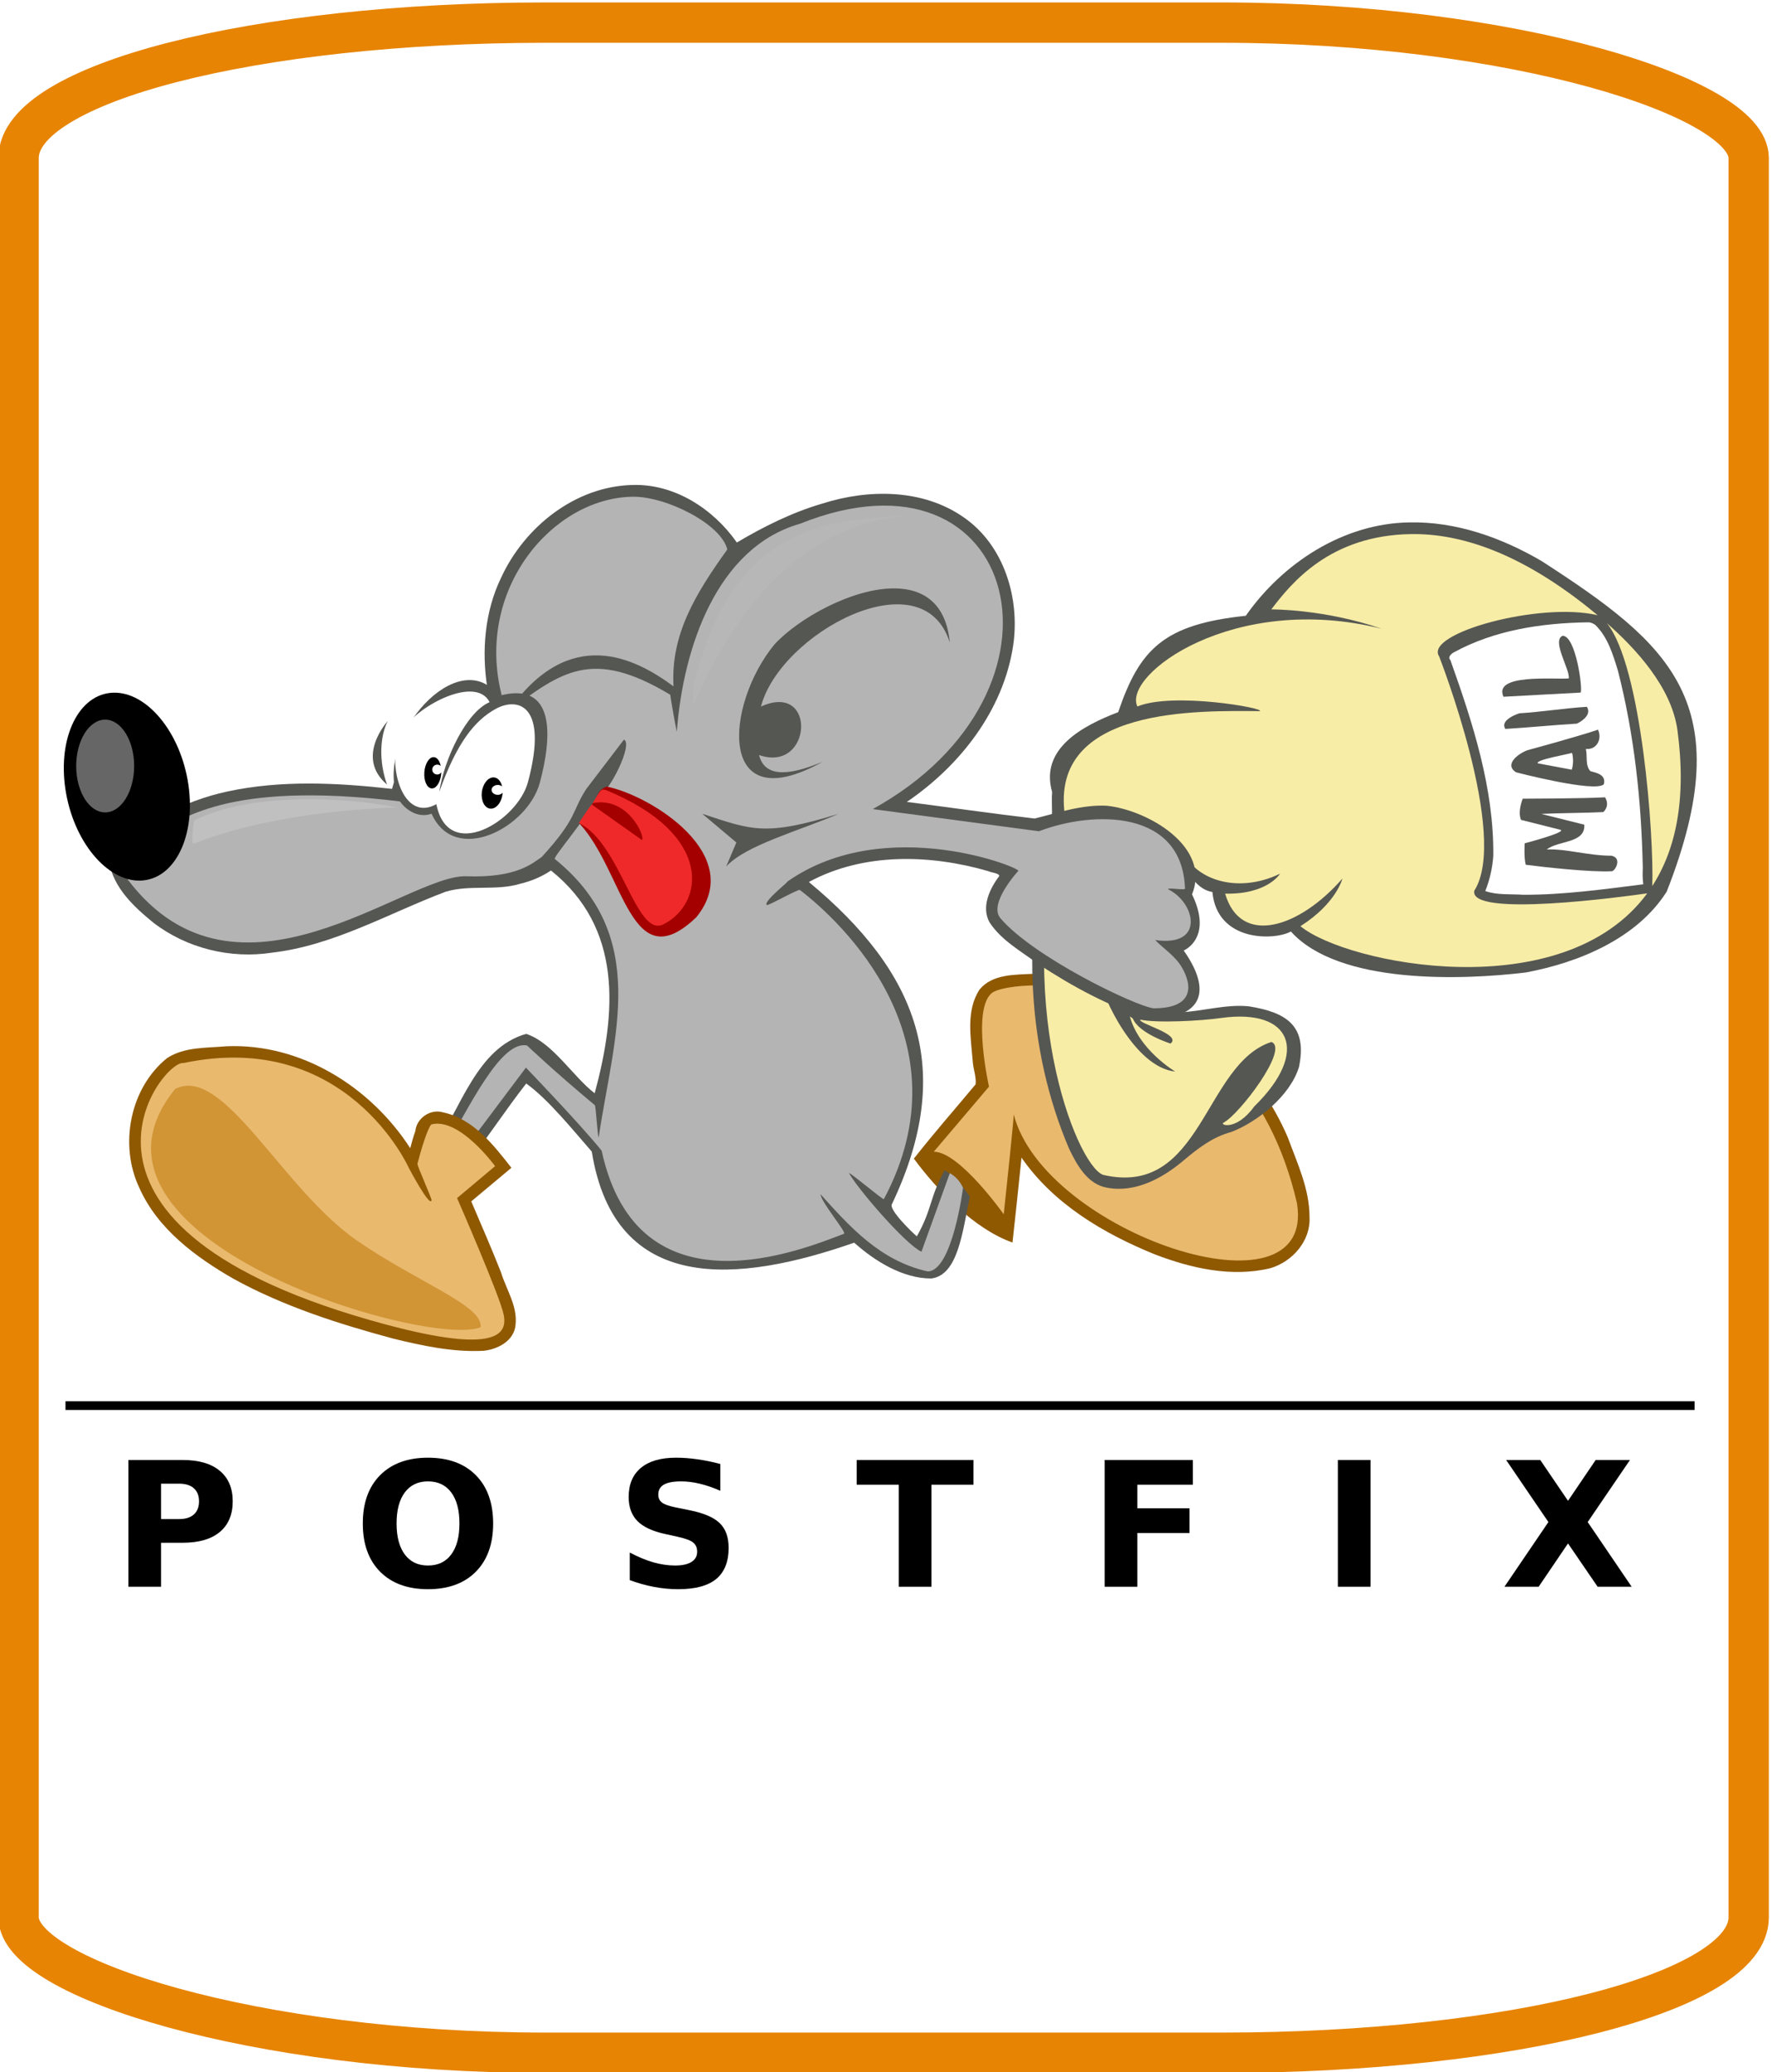 <?xml version="1.0" encoding="UTF-8" standalone="no"?>
<!-- Created with Inkscape (http://www.inkscape.org/) -->

<svg
   xmlns:dc="http://purl.org/dc/elements/1.1/"
   xmlns:cc="http://creativecommons.org/ns#"
   xmlns:rdf="http://www.w3.org/1999/02/22-rdf-syntax-ns#"
   xmlns:svg="http://www.w3.org/2000/svg"
   xmlns="http://www.w3.org/2000/svg"
   xmlns:sodipodi="http://sodipodi.sourceforge.net/DTD/sodipodi-0.dtd"
   xmlns:inkscape="http://www.inkscape.org/namespaces/inkscape"
   id="svg2"
   sodipodi:version="0.32"
   inkscape:version="0.48.5 r10040"
   width="136.1"
   height="159.1"
   version="1.0"
   sodipodi:docname="postfixLogo.svg"
   inkscape:output_extension="org.inkscape.output.svg.inkscape"
   sodipodi:modified="true">
  <defs
     id="defs5">
    <filter
       color-interpolation-filters="sRGB"
       id="filter5275-6"
       height="1.477"
       y="-0.238"
       width="1.097"
       x="-0.048"
       inkscape:collect="always">
      <feGaussianBlur
         id="feGaussianBlur5277-8"
         stdDeviation="4.17"
         inkscape:collect="always" />
    </filter>
  </defs>
  <sodipodi:namedview
     inkscape:window-height="746"
     inkscape:window-width="1366"
     inkscape:pageshadow="2"
     inkscape:pageopacity="0.0"
     guidetolerance="10.0"
     gridtolerance="10.0"
     objecttolerance="10.0"
     borderopacity="1.0"
     bordercolor="#666666"
     pagecolor="#ffffff"
     id="base"
     inkscape:zoom="2"
     inkscape:cx="114.87204"
     inkscape:cy="46.201177"
     inkscape:window-x="0"
     inkscape:window-y="0"
     inkscape:current-layer="g30057"
     showgrid="false"
     fit-margin-top="0"
     fit-margin-left="0"
     fit-margin-right="0"
     fit-margin-bottom="0"
     inkscape:window-maximized="1" />
  <g
     id="g3045"
     transform="matrix(0.966,0,0,0.966,-635.246,48.659)">
    <g
       id="g3018"
       transform="matrix(0.308,0,0,0.308,454.324,-0.563)">
      <g
         transform="matrix(3.358,0,0,3.358,-2463.175,3305.003)"
         id="g30057">
        <g
           id="g3045-5"
           transform="matrix(0.748,0,0,0.748,443.604,-994.511)">
          <g
             id="g3018-2"
             transform="matrix(0.308,0,0,0.308,454.324,-0.563)">
            <g
               id="g16185"
               transform="matrix(0.949,0,0,0.949,644.792,-119.646)">
              <path
                 inkscape:connector-curvature="0"
                 sodipodi:nodetypes="ccccccccccccc"
                 id="path5302"
                 d="m 354.638,297.079 c -6.494,0.326 -14.421,0.024 -18.957,5.483 -4.877,7.392 -3.101,16.863 -2.432,25.186 0.144,2.704 1.331,5.635 1.021,8.165 -8.516,10.233 -13.46,15.679 -21.718,26.116 8.224,11.133 21.226,24.751 34.687,29.49 1.076,-9.946 2.17,-19.891 3.166,-29.845 11.211,16.254 28.879,26.689 46.871,34.008 12.792,4.9 27.062,8.157 40.67,4.847 7.725,-2.299 14.184,-9.6 13.732,-17.954 0.017,-9.841 -4.311,-18.93 -7.632,-27.992 -10.485,-24.373 -31.33,-44.336 -56.803,-52.348 -10.466,-3.513 -21.531,-5.352 -32.604,-5.155 z"
                 style="color:#000000;fill:#8f5902;fill-opacity:1;fill-rule:nonzero;stroke:none;stroke-width:10;marker:none;visibility:visible;display:inline;overflow:visible;enable-background:accumulate" />
              <path
                 inkscape:connector-curvature="0"
                 id="path2207"
                 d="m 319.562,359.592 19.415,-22.867 c 0,0 -6.04,-26.75 0.863,-32.79 6.903,-6.04 88.015,-9.923 107.43,73.777 6.903,42.713 -89.309,10.355 -99.664,-31.495 0.863,-4.746 -3.452,35.378 -3.452,35.378 0,0 -15.532,-22.004 -24.592,-22.004 z"
                 style="color:#000000;fill:#e9b96e;fill-opacity:1;fill-rule:nonzero;stroke:none;stroke-width:10;marker:none;visibility:visible;display:inline;overflow:visible;enable-background:accumulate" />
              <path
                 inkscape:connector-curvature="0"
                 sodipodi:nodetypes="ccccccccccccccccccc"
                 id="path5331"
                 d="m 486.76,138.419 c -23.185,0.35 -44.484,14.242 -57.493,32.819 -28.893,3.027 -37.334,11.734 -44.861,33.873 -12.433,4.751 -27.63,12.778 -23.23,28.082 -0.417,4.564 0.741,9.329 -1.229,13.63 -9.22,36.644 -7.745,76.577 7.107,111.529 2.746,5.797 6.528,12.747 13.466,13.901 9.976,1.879 19.587,-3.399 26.948,-9.641 4.975,-4.21 10.302,-8.271 16.703,-9.945 9.317,-3.604 20.752,-12.797 23.796,-22.842 3.086,-14.635 -4.622,-19.239 -17.58,-21.317 -16.115,-1.707 -33.218,10.572 -47.64,-9.691 6.333,-11.635 16.555,-29.947 23.689,-41.124 3.017,4.644 5.882,9.778 11.09,10.635 1.685,17.741 22.027,17.022 27.603,13.868 16.808,18.734 60.333,17.104 82.628,14.403 18.705,-3.503 39.051,-11.953 49.5,-28.39 26.025,-66.235 1.182,-87.031 -43.983,-116.212 -14.019,-8.195 -30.022,-13.937 -46.512,-13.578 z"
                 style="color:#000000;fill:#555753;fill-opacity:1;fill-rule:nonzero;stroke:none;stroke-width:10;marker:none;visibility:visible;display:inline;overflow:visible;enable-background:accumulate" />
              <path
                 inkscape:connector-curvature="0"
                 sodipodi:nodetypes="csccccccscccssccccccscccccscccsc"
                 id="path2209"
                 d="m 487.455,142.524 c -28.573,0.404 -42.097,17.12 -49.222,26.47 0,0 18.541,-0.181 38.798,6.799 -52.082,-13.004 -91.204,16.255 -85.881,27.323 12.56,-5.191 45.264,0.639 43.024,1.634 -20.755,-0.091 -74.099,-1.879 -68.507,36.692 -18.915,63.456 3.661,122.632 13.423,126.293 34.865,8.088 35.429,-38.986 59.176,-46.705 6.414,2.319 -11.338,25.521 -16.77,28.327 -1.69,0.873 4.423,3.095 10.746,-5.663 19.684,-19.208 12.991,-34.474 -11.467,-31.119 -7.416,1.065 -22.751,1.867 -28.573,0.609 -0.969,1.351 14.759,5.184 10.596,8.402 0,0 -11.014,-3.434 -13.269,-8.805 0,0 -0.695,-0.493 -1.03,-0.755 3.17,11.83 15.956,19.4 15.956,19.4 -14.367,-1.436 -25.837,-26.859 -26.575,-32.634 0,0 28.198,-51.607 28.198,-47.336 3.635,12.44 19.902,17.863 35.212,10.438 0.07,-0.013 -4.397,7.348 -19.292,7.001 5.451,18.584 25.989,12.169 41.248,-5.302 0,-10e-6 -2.106,8.715 -14.762,16.744 16.276,13.393 92.368,28.681 121.93,-11.544 -8.213,1.172 -62.716,8.616 -60.81,-0.914 12.355,-19.219 -12.355,-82.368 -12.355,-82.368 -5.37,-8.104 35.486,-19.292 55.727,-14.466 -1.209,-1.007 -2.362,-1.94 -3.385,-2.754 -24.462,-19.474 -45.178,-26.005 -62.136,-25.766 z m 68.764,31.3 c 12.266,15.019 16.626,75.101 15.972,92.406 8.226,-12.683 12.12,-30.401 8.867,-54.684 -2.047,-15.28 -14.871,-28.95 -24.839,-37.722 z"
                 style="color:#000000;fill:#f8eda6;fill-opacity:1;fill-rule:nonzero;stroke:none;stroke-width:10;marker:none;visibility:visible;display:inline;overflow:visible;enable-background:accumulate" />
              <path
                 inkscape:connector-curvature="0"
                 sodipodi:nodetypes="ccccccccccccccccccccccccccccccccccccccccc"
                 id="path2242"
                 d="m 213.648,125.266 c -20.15,0.461 -37.998,14.724 -46.216,32.574 -5.759,11.846 -6.897,25.758 -4.878,38.558 -16.044,5.568 -29.124,19.191 -33.475,35.675 -19.247,-2.149 -39.048,-3.175 -58.082,0.965 -7.53,1.595 -14.734,4.401 -21.609,7.761 -5.013,1.454 -10.766,0.75 -15.045,4.26 -4.083,2.762 -5.637,7.952 -4.736,12.664 1.485,9.098 8.726,15.821 15.547,21.377 11.692,8.997 27.065,12.799 41.699,10.54 21.693,-2.496 40.959,-13.826 61.068,-21.416 8.449,-2.556 17.587,-0.238 26.089,-2.76 3.87,-0.928 7.63,-2.461 10.951,-4.704 25.203,20.181 23.061,49.832 15.368,78.309 -7.644,-5.869 -14.851,-17.927 -24.106,-20.884 -17.266,4.921 -22.763,25.64 -33.289,41.716 4.72,3.638 7.123,1.348 11.797,5.045 7.319,-9.436 14.161,-19.883 21.519,-29.316 7.767,5.529 16.774,16.782 23.057,23.926 8.121,50.642 51.679,46.174 92.27,32.014 7.149,6.406 17.092,12.637 27.132,12.586 9.268,-1.225 10.859,-15.73 13.529,-28.828 -3.956,-5.234 -3.737,-5.991 -8.862,-9.186 -5.432,9.783 -4.263,13.455 -9.77,23.196 -1.063,-0.799 -10.359,-9.683 -8.7,-11.444 22.418,-47.293 9.048,-81.359 -29.276,-113.092 19.212,-10.383 42.562,-9.743 63.032,-3.83 1.147,0.571 3.869,0.709 3.928,1.702 -3.36,4.497 -6.447,10.914 -3.408,16.337 4.151,6.35 11.061,10.094 17.001,14.556 12.271,8.072 25.391,15.169 39.459,19.537 20.769,-0.697 20.451,-11.958 11.802,-24.195 4.218,-2.134 8.601,-8.089 2.914,-19.761 6.802,-16.657 -15.454,-29.615 -29.953,-31.145 -8.697,-0.448 -17.089,2.453 -25.365,4.496 -15.016,-1.748 -29.948,-3.921 -44.957,-5.842 18.67,-12.695 33.885,-32.098 37.374,-54.852 2.506,-16.679 -3.192,-35.468 -17.481,-45.241 -14.364,-10 -33.5,-9.913 -49.693,-4.735 -10.575,3.095 -20.558,8.085 -29.968,13.657 -8.243,-11.784 -21.873,-20.67 -36.666,-20.219 z"
                 style="color:#000000;fill:#555753;fill-opacity:1;fill-rule:nonzero;stroke:none;stroke-width:10;marker:none;visibility:visible;display:inline;overflow:visible;enable-background:accumulate" />
              <path
                 inkscape:connector-curvature="0"
                 sodipodi:nodetypes="cccccsccccccscccccsccccccssscsscscccccccccccccccccccccccc"
                 id="path2161"
                 d="m 213.673,129.397 c -28.132,0.386 -55.529,32.589 -46.036,69.781 -24.236,6.06 -35.28,29.444 -35.058,37.387 -64.066,-7.932 -77.478,7.943 -84.8,9.163 -1.83,-3e-5 -21.333,-0.614 -11.57,18.301 38.44,50.643 98.095,-1.994 118.97,-1.236 17.932,0.652 23.367,-4.697 26.538,-6.782 12.697,-13.866 10.466,-15.969 15.701,-23.951 l 13.179,-17.271 c 3.332,1.025 -4.562,18.501 -10.824,22.033 -1.829,5.046 -14.128,19.236 -13.475,19.884 33.675,27.216 20.676,62.51 15.436,97.867 -0.432,-0.366 -0.949,-10.999 -1.373,-11.352 -14.067,-11.682 -23.805,-20.943 -23.805,-20.943 -9.157,-2.044 -20.544,21.942 -28.947,36.345 l 5.359,2.289 23.185,-30.866 c 4e-5,-10e-6 18.687,19.407 26.619,29.17 12.799,59.164 71.417,34.41 85.213,29.225 1.068,-0.401 -8.173,-11.242 -8.225,-13.869 10.117,11.198 20.797,23.34 37.631,27.099 8.7,-4e-5 12.453,-29.363 12.453,-29.363 -1.098,-2.445 -2.719,-4.054 -4.643,-5.176 l -9.974,27.609 c -5.683,-2.61 -22.444,-22.117 -25.464,-27.598 0.252,-0.457 12.013,9.566 12.255,9.11 29.662,-55.747 -14.806,-97.406 -29.54,-108.644 -0.555,-0.423 -11.139,5.628 -11.604,5.291 -1.491,-1.077 7.58,-8.133 7.253,-8.277 34.773,-24.315 83.532,-4.265 81.093,-3.655 0,-1e-5 -10.577,11.448 -6.229,16.564 11.587,13.631 47.154,30.773 53.809,31.66 13.925,0.041 13.968,-7.649 9.916,-14.504 -2.331,-3.943 -6.66,-6.697 -9.32,-9.492 17.777,2.594 14.097,-13.284 4.509,-17.856 0.06,-0.667 5.947,0.468 5.984,-0.189 -0.911,-27.852 -32.028,-27.56 -51.359,-20.185 L 298.1,239.177 c 74.933,-41.334 51.735,-131.304 -25.585,-100.282 -29.176,8.287 -41.114,43.529 -43.305,73.117 -0.497,-2.129 -2.06,-10.999 -2.307,-13.024 -27.551,-16.541 -38.217,-8.084 -56.78,5.62 21.304,-30.373 44.37,-18.607 57.928,-8.559 -1.031,-18.105 7.629,-32.415 18.906,-48.108 -2.075,-8.888 -21.41,-18.708 -33.282,-18.546 z m 92.033,32.213 c 10.084,0.054 18.169,5.107 19.485,19.035 -9.536,-30.395 -59.707,-3.244 -66.396,22.497 19.841,-9.019 18.024,23.596 -0.695,17.027 1.897,7.351 9.303,7.859 22.329,2.394 -37.217,20.775 -34.386,-19.891 -16.924,-41.222 8.448,-9.2 27.462,-19.809 42.2,-19.73 z m -67.554,79.214 c 17.303,5.687 21.998,8.043 48.005,0 -14.001,6.026 -32.837,11.085 -39.603,18.558 l 3.597,-8.465 -11.998,-10.093 z"
                 style="color:#000000;fill:#b4b4b4;fill-opacity:1;fill-rule:nonzero;stroke:none;stroke-width:10;marker:none;visibility:visible;display:inline;overflow:visible;enable-background:accumulate" />
              <path
                 inkscape:connector-curvature="0"
                 id="path5290"
                 d="m 70.92,322.536 c -7.025,0.632 -14.76,0.163 -20.889,4.117 -13.12,10.514 -16.978,30.487 -9.832,45.599 6.425,14.489 19.781,24.346 33.178,32.04 17.55,9.637 36.822,15.806 56.113,20.997 10.334,2.52 20.947,4.815 31.647,4.286 5.041,-0.459 10.88,-3.491 11.364,-9.086 0.762,-6.633 -3.246,-12.407 -5.122,-18.52 -3.305,-8.378 -6.921,-16.63 -10.45,-24.916 4.707,-3.933 9.411,-7.87 14.118,-11.802 -6.363,-8.131 -13.401,-17.201 -24.041,-19.485 -4.386,-1.338 -9.308,2.02 -9.73,6.564 -0.725,1.967 -1.252,3.997 -1.802,6.023 -13.911,-21.515 -38.366,-36.909 -64.556,-35.817 z"
                 style="color:#000000;fill:#8f5902;fill-opacity:1;fill-rule:nonzero;stroke:none;stroke-width:10;marker:none;visibility:visible;display:inline;overflow:visible;enable-background:accumulate" />
              <path
                 inkscape:connector-curvature="0"
                 sodipodi:nodetypes="cczcc"
                 id="path2259"
                 d="m 130.907,234.879 c 2.137,4.308 7.193,7.726 12.072,5.92 8.231,18.38 33.833,4.898 38.072,-10.923 4.18,-15.599 5.892,-36.09 -14.492,-30.468 -13.908,-18.797 -43.387,14.236 -35.651,35.471 z"
                 style="color:#000000;fill:#555753;fill-opacity:1;fill-rule:nonzero;stroke:none;stroke-width:10;marker:none;visibility:visible;display:inline;overflow:visible;enable-background:accumulate" />
              <path
                 inkscape:connector-curvature="0"
                 sodipodi:nodetypes="ccssccc"
                 id="path2168"
                 d="m 133.356,210.777 c -7.065,7.827 -2.017,34.064 11.303,26.664 4.091,20.748 28.531,5.978 32.201,-7.718 7.372,-27.511 -3.727,-29.974 -11.385,-25.735 -7.294,4.037 -13.629,11.829 -19.789,29.14 1.69,-11.46 9.526,-28.091 17.699,-31.53 -4.793,-9.441 -24.893,1.06 -30.029,9.18 z"
                 style="color:#000000;fill:#ffffff;fill-opacity:1;fill-rule:nonzero;stroke:none;stroke-width:10;marker:none;visibility:visible;display:inline;overflow:visible;enable-background:accumulate" />
              <path
                 inkscape:connector-curvature="0"
                 id="path2173"
                 d="m 164.857,228.044 c -2.033,-0.104 -3.912,2.28 -4.219,5.308 -0.307,3.028 1.061,5.571 3.094,5.674 2.033,0.104 3.912,-2.28 4.219,-5.308 0.01,-0.095 -0.006,-0.181 0,-0.275 -0.395,0.435 -0.967,0.732 -1.688,0.732 -1.199,0 -2.194,-0.774 -2.194,-1.739 0,-0.965 0.995,-1.739 2.194,-1.739 0.6,0 1.126,0.187 1.519,0.503 -0.432,-1.8 -1.498,-3.085 -2.925,-3.158 z"
                 style="color:#000000;fill:#000000;fill-opacity:1;fill-rule:nonzero;stroke:none;stroke-width:10;marker:none;visibility:visible;display:inline;overflow:visible;enable-background:accumulate" />
              <path
                 inkscape:connector-curvature="0"
                 style="color:#000000;fill:#000000;fill-opacity:1;fill-rule:nonzero;stroke:none;stroke-width:10;marker:none;visibility:visible;display:inline;overflow:visible;enable-background:accumulate"
                 d="m 143.769,220.918 c -1.656,-0.076 -3.143,2.334 -3.341,5.366 -0.198,3.032 0.958,5.555 2.613,5.631 1.656,0.076 3.143,-2.334 3.341,-5.366 0.006,-0.095 -0.008,-0.181 -0.005,-0.275 -0.314,0.44 -0.774,0.745 -1.36,0.755 -0.975,0.017 -1.798,-0.744 -1.814,-1.708 -0.016,-0.965 0.78,-1.752 1.755,-1.769 0.488,-0.008 0.919,0.171 1.244,0.482 -0.382,-1.794 -1.271,-3.064 -2.433,-3.117 z"
                 id="path2178" />
              <path
                 inkscape:connector-curvature="0"
                 sodipodi:nodetypes="ccccc"
                 id="path2292"
                 d="m 199.707,236.909 c -1.309,2.241 -3.12,6.229 -4.756,7.304 15.926,17.288 17.951,55.145 41.1,32.987 17.851,-21.875 -16.054,-42.857 -31.524,-45.942 -3.556,1.632 -2.378,2.436 -4.819,5.65 z"
                 style="color:#000000;fill:#a40000;fill-opacity:1;fill-rule:nonzero;stroke:none;stroke-width:10;marker:none;visibility:visible;display:inline;overflow:visible;enable-background:accumulate" />
              <path
                 inkscape:connector-curvature="0"
                 sodipodi:nodetypes="cccccscc"
                 id="path2180"
                 d="m 203.133,232.312 c -0.735,0.121 -1.429,1.29 -3.514,4.767 12.84,-2.493 18.871,12.718 17.246,12.921 L 199.255,237.532 c -2.417,3.141 -4.327,6.53 -4.576,6.53 14.761,6.905 20.155,40.417 29.741,35.656 14.449,-7.175 18.004,-31.725 -20.283,-47.284 -0.043,-0.014 -0.949,-0.13 -1.004,-0.121 z"
                 style="color:#000000;fill:#ef2929;fill-opacity:1;fill-rule:nonzero;stroke:none;stroke-width:10;marker:none;visibility:visible;display:inline;overflow:visible;enable-background:accumulate" />
              <path
                 transform="matrix(1.666,-0.19,0.239,1.323,-23.449,106.964)"
                 d="m 34.471,97.083 c 0,13.75 -5.738,24.896 -12.816,24.896 -7.078,0 -12.816,-11.146 -12.816,-24.896 0,-13.75 5.738,-24.896 12.816,-24.896 7.078,0 12.816,11.146 12.816,24.896 z"
                 sodipodi:ry="24.896051"
                 sodipodi:rx="12.816311"
                 sodipodi:cy="97.082977"
                 sodipodi:cx="21.655146"
                 id="path2185"
                 style="color:#000000;fill:#000000;fill-opacity:1;fill-rule:nonzero;stroke:none;stroke-width:10;marker:none;visibility:visible;display:inline;overflow:visible;enable-background:accumulate"
                 sodipodi:type="arc" />
              <path
                 inkscape:connector-curvature="0"
                 sodipodi:nodetypes="ccsscccssc"
                 id="path2205"
                 d="m 134.952,365.242 c 0,0 -21.842,-48.885 -79.224,-36.805 -7.335,-1.294 -55.32,58 71.188,91.898 39.68,10.632 42.713,3.02 41.419,-3.452 -1.294,-6.472 -16.395,-40.987 -16.395,-40.987 l 13.375,-11.218 c 0,0 -12.512,-17.258 -22.435,-14.669 -1.265,1.265 -3.582,8.788 -4.867,13.791 -0.176,0.687 5.115,12.269 4.957,12.89 -0.654,2.57 -8.018,-11.448 -8.018,-11.448 z"
                 style="color:#000000;fill:#e9b96e;fill-opacity:1;fill-rule:nonzero;stroke:none;stroke-width:10;marker:none;visibility:visible;display:inline;overflow:visible;enable-background:accumulate" />
              <path
                 inkscape:connector-curvature="0"
                 sodipodi:nodetypes="cscc"
                 id="path2282"
                 d="m 52.803,337.547 c 16.944,-8.742 37.469,34.926 63.834,53.198 21.474,14.882 44.572,22.904 43.587,30.543 -18.599,7.527 -150.062,-31.199 -107.421,-83.74 z"
                 style="opacity:0.6;color:#000000;fill:#c17d11;fill-opacity:1;fill-rule:nonzero;stroke:none;stroke-width:10;marker:none;visibility:visible;display:inline;overflow:visible;enable-background:accumulate" />
              <path
                 transform="matrix(0.412,0,0,0.466,663.29,-50.901)"
                 d="m -1516.736,590.006 c 0,19.318 -11.07,34.978 -24.726,34.978 -13.656,0 -24.726,-15.66 -24.726,-34.978 0,-19.318 11.07,-34.978 24.726,-34.978 13.656,0 24.726,15.66 24.726,34.978 z"
                 sodipodi:ry="34.978416"
                 sodipodi:rx="24.726122"
                 sodipodi:cy="590.00568"
                 sodipodi:cx="-1541.4626"
                 id="path2303"
                 style="opacity:0.4;color:#000000;fill:#ffffff;fill-opacity:1;fill-rule:nonzero;stroke:none;stroke-width:10;marker:none;visibility:visible;display:inline;overflow:visible;enable-background:accumulate"
                 sodipodi:type="arc" />
              <path
                 inkscape:connector-curvature="0"
                 transform="matrix(0.412,0,0,0.412,666.785,-14.643)"
                 sodipodi:nodetypes="cscc"
                 id="path4251"
                 d="m -1473.705,625.611 c -0.76,0.652 -3.193,20.949 -0.882,20.024 39.272,-15.714 100.123,-28.411 173.185,-30.94 -14.474,-3.618 -111.653,-18.659 -172.303,10.916 z"
                 style="opacity:0.4;color:#000000;fill:#ffffff;fill-opacity:1;fill-rule:nonzero;stroke:none;stroke-width:10;marker:none;visibility:visible;display:inline;overflow:visible;filter:url(#filter5275-6);enable-background:accumulate" />
              <path
                 inkscape:connector-curvature="0"
                 sodipodi:nodetypes="ccc"
                 id="path5329"
                 d="m 127.575,208.225 c 0,0 -11.673,12.667 -0.248,22.353 -2.98,-8.196 -2.484,-17.137 0.248,-22.353 z"
                 style="color:#000000;fill:#555753;fill-opacity:1;fill-rule:nonzero;stroke:none;stroke-width:10;marker:none;visibility:visible;display:inline;overflow:visible;enable-background:accumulate" />
              <path
                 inkscape:connector-curvature="0"
                 id="path2186"
                 d="m 549.45,173.541 c -16.203,0.244 -32.786,2.734 -47.104,10.592 -0.866,0.476 -2.187,1.657 -1.133,2.69 7.876,22.118 15.318,44.992 15.084,68.738 -0.291,4.262 -1.25,8.478 -2.819,12.432 4.241,1.477 8.896,0.987 13.32,1.3 14.142,0.043 28.326,-1.931 42.239,-3.681 -0.298,-1.921 -0.237,-3.876 -0.175,-5.856 -0.478,-23.29 -2.966,-46.686 -8.744,-69.227 -1.746,-5.68 -3.578,-11.837 -7.966,-16.087 -0.777,-0.567 -1.728,-0.959 -2.703,-0.901 z"
                 style="color:#000000;fill:#ffffff;fill-opacity:1;fill-rule:nonzero;stroke:none;stroke-width:10;marker:none;visibility:visible;display:inline;overflow:visible;enable-background:accumulate" />
              <path
                 inkscape:connector-curvature="0"
                 sodipodi:nodetypes="cccccccccccccccccccccccccccccccccc"
                 id="text2199"
                 d="m 527.702,258.749 c -0.699,-2.665 -0.368,-7.541 -0.368,-7.541 0,0 15.82,-4.149 12.319,-4.817 -4.535,-1.138 -9.069,-2.277 -13.603,-3.415 -1.293,-2.864 0.589,-7.449 0.589,-7.449 0,0 21.36,-0.049 28.954,-0.485 1.882,3.129 -0.626,5.189 -0.626,5.189 -4.936,0.283 -16.866,0.361 -21.802,0.644 5.041,1.263 10.082,2.526 15.123,3.789 0.457,6.642 -9.242,5.488 -13.188,8.718 6.412,-0.368 14.667,2.187 22.733,2.187 4.001,0.8 1.162,5.68 0.029,5.453 -7.104,0.408 -23.877,-1.447 -30.158,-2.273 z m 21.133,-40.718 c 0.619,2.575 -0.3,5.641 1.565,7.807 2.231,0.617 5.644,1.251 4.759,4.62 -3.083,3.056 -30.862,-4.212 -30.862,-4.212 -4.036,-2.51 0.04,-6.193 3.943,-7.744 0,0 17.604,-4.75 24.863,-7.228 1.559,3.226 -0.443,7.173 -4.268,6.758 z m -4.94,7.305 c 0.944,-3.21 0.083,-5.914 0.083,-5.914 -1.328,0.471 -13.17,2.483 -12.003,3.679 3.151,0.608 8.77,1.627 11.921,2.235 z m -23.36,-14.332 c -2.156,-3.314 4.936,-5.496 4.936,-5.496 7.223,-0.415 16.503,-1.858 23.725,-2.272 2.156,3.314 -3.496,5.907 -3.496,5.907 -7.223,0.415 -17.942,1.446 -25.165,1.861 z m -0.666,-11.311 c -3.671,-8.178 17.576,-6.022 22.959,-6.436 0.518,-3.061 -6.101,-13.255 -2.179,-14.986 4.661,-0.12 7.185,18.816 6.336,19.96 -8.49,0.487 -18.626,0.975 -27.116,1.462 z"
                 style="font-size:65.092px;font-style:normal;font-variant:normal;font-weight:normal;font-stretch:normal;text-align:center;line-height:100%;writing-mode:lr-tb;text-anchor:middle;fill:#555753;fill-opacity:1;stroke:none;font-family:Bitstream Vera Sans" />
              <path
                 inkscape:connector-curvature="0"
                 transform="matrix(0.412,0,0,0.412,666.785,-14.643)"
                 style="opacity:0.2;color:#000000;fill:#ffffff;fill-opacity:1;fill-rule:nonzero;stroke:none;stroke-width:10;marker:none;visibility:visible;display:inline;overflow:visible;filter:url(#filter5275-6);enable-background:accumulate"
                 d="m -1047.084,507.76 c -0.76,0.652 -1.855,22.315 -0.882,20.024 40.45,-95.263 103.069,-157.163 184.086,-161.755 -71.926,2.569 -150.249,9.625 -183.204,141.731 z"
                 id="path2225"
                 sodipodi:nodetypes="cscc" />
            </g>
            <path
               inkscape:connector-curvature="0"
               id="path6553"
               d="m 658.318,306.301 543.603,0"
               style="fill:none;stroke:#000000;stroke-width:2.899;stroke-linecap:butt;stroke-linejoin:miter;stroke-miterlimit:4;stroke-opacity:1;stroke-dasharray:none" />
            <g
               style="font-size:41.423px;font-style:normal;font-weight:normal;line-height:125%;letter-spacing:0px;word-spacing:0px;fill:#000000;fill-opacity:1;stroke:none;font-family:Sans"
               id="text6555">
              <path
                 inkscape:connector-curvature="0"
                 d="m 679.316,324.436 18.094,0 c 5.38,4e-5 9.505,1.199 12.374,3.596 2.888,2.379 4.332,5.777 4.332,10.194 -4e-5,4.436 -1.444,7.853 -4.332,10.251 -2.869,2.379 -6.994,3.568 -12.374,3.568 l -7.192,0 0,14.668 -10.902,0 0,-42.277 m 10.902,7.9 0,11.808 6.031,0 c 2.114,2e-5 3.747,-0.51 4.899,-1.529 1.152,-1.038 1.727,-2.501 1.727,-4.389 -3e-5,-1.888 -0.576,-3.341 -1.727,-4.361 -1.152,-1.019 -2.785,-1.529 -4.899,-1.529 l -6.031,0"
                 style="font-size:57.993px;font-weight:bold;letter-spacing:38.172px;-inkscape-font-specification:Sans Bold"
                 id="path3012" />
              <path
                 inkscape:connector-curvature="0"
                 d="m 779.275,331.572 c -3.323,4e-5 -5.899,1.227 -7.73,3.681 -1.831,2.454 -2.747,5.909 -2.747,10.364 -2e-5,4.436 0.916,7.882 2.747,10.336 1.831,2.454 4.408,3.681 7.73,3.681 3.341,10e-6 5.928,-1.227 7.759,-3.681 1.831,-2.454 2.747,-5.899 2.747,-10.336 -3e-5,-4.455 -0.916,-7.91 -2.747,-10.364 -1.831,-2.454 -4.417,-3.681 -7.759,-3.681 m 0,-7.9 c 6.796,4e-5 12.12,1.944 15.971,5.833 3.851,3.889 5.777,9.26 5.777,16.112 -5e-5,6.834 -1.926,12.195 -5.777,16.084 -3.851,3.889 -9.175,5.833 -15.971,5.833 -6.777,0 -12.101,-1.944 -15.971,-5.833 -3.851,-3.889 -5.777,-9.25 -5.777,-16.084 0,-6.853 1.926,-12.223 5.777,-16.112 3.87,-3.889 9.194,-5.833 15.971,-5.833"
                 style="font-size:57.993px;font-weight:bold;letter-spacing:38.172px;-inkscape-font-specification:Sans Bold"
                 id="path3014" />
              <path
                 inkscape:connector-curvature="0"
                 d="m 876.827,325.767 0,8.948 c -2.322,-1.038 -4.587,-1.822 -6.796,-2.35 -2.209,-0.529 -4.295,-0.793 -6.258,-0.793 -2.605,4e-5 -4.531,0.359 -5.777,1.076 -1.246,0.717 -1.869,1.831 -1.869,3.341 -1e-5,1.133 0.415,2.02 1.246,2.662 0.849,0.623 2.379,1.161 4.587,1.614 l 4.644,0.934 c 4.701,0.944 8.042,2.379 10.024,4.304 1.982,1.926 2.973,4.663 2.973,8.212 -4e-5,4.663 -1.388,8.136 -4.163,10.421 -2.756,2.265 -6.975,3.398 -12.658,3.398 -2.681,0 -5.371,-0.255 -8.07,-0.765 -2.7,-0.51 -5.399,-1.265 -8.099,-2.265 l 0,-9.203 c 2.7,1.435 5.305,2.52 7.815,3.256 2.53,0.717 4.965,1.076 7.306,1.076 2.379,10e-6 4.2,-0.396 5.465,-1.189 1.265,-0.793 1.897,-1.926 1.897,-3.398 -3e-5,-1.321 -0.434,-2.341 -1.303,-3.058 -0.85,-0.717 -2.558,-1.359 -5.125,-1.926 l -4.219,-0.934 c -4.229,-0.906 -7.325,-2.35 -9.288,-4.332 -1.944,-1.982 -2.917,-4.653 -2.917,-8.014 0,-4.21 1.359,-7.447 4.078,-9.713 2.718,-2.265 6.626,-3.398 11.723,-3.398 2.322,4e-5 4.71,0.179 7.164,0.538 2.454,0.34 4.993,0.859 7.617,1.557"
                 style="font-size:57.993px;font-weight:bold;letter-spacing:38.172px;-inkscape-font-specification:Sans Bold"
                 id="path3016" />
              <path
                 inkscape:connector-curvature="0"
                 d="m 922.333,324.436 38.964,0 0,8.24 -14.017,0 0,34.037 -10.902,0 0,-34.037 -14.045,0 0,-8.24"
                 style="font-size:57.993px;font-weight:bold;letter-spacing:38.172px;-inkscape-font-specification:Sans Bold"
                 id="path3018" />
              <path
                 inkscape:connector-curvature="0"
                 d="m 1005.075,324.436 29.421,0 0,8.24 -18.519,0 0,7.872 17.415,0 0,8.24 -17.415,0 0,17.925 -10.902,0 0,-42.277"
                 style="font-size:57.993px;font-weight:bold;letter-spacing:38.172px;-inkscape-font-specification:Sans Bold"
                 id="path3020" />
              <path
                 inkscape:connector-curvature="0"
                 d="m 1082.89,324.436 10.902,0 0,42.277 -10.902,0 0,-42.277"
                 style="font-size:57.993px;font-weight:bold;letter-spacing:38.172px;-inkscape-font-specification:Sans Bold"
                 id="path3022" />
              <path
                 inkscape:connector-curvature="0"
                 d="m 1166.256,345.136 14.668,21.577 -11.355,0 -9.883,-14.442 -9.798,14.442 -11.412,0 14.668,-21.577 -14.102,-20.7 11.383,0 9.26,13.62 9.231,-13.62 11.44,0 -14.102,20.7"
                 style="font-size:57.993px;font-weight:bold;letter-spacing:38.172px;-inkscape-font-specification:Sans Bold"
                 id="path3024" />
            </g>
          </g>
        </g>
        <rect
           ry="10.4"
           rx="40.5"
           y="-1030.638"
           x="931.5"
           height="156"
           width="133"
           id="rect25186-1-7"
           style="fill:none;stroke:#e78403;stroke-width:3.1;stroke-miterlimit:4;stroke-opacity:1;stroke-dasharray:none;stroke-dashoffset:0" />
      </g>
    </g>
  </g>
</svg>
